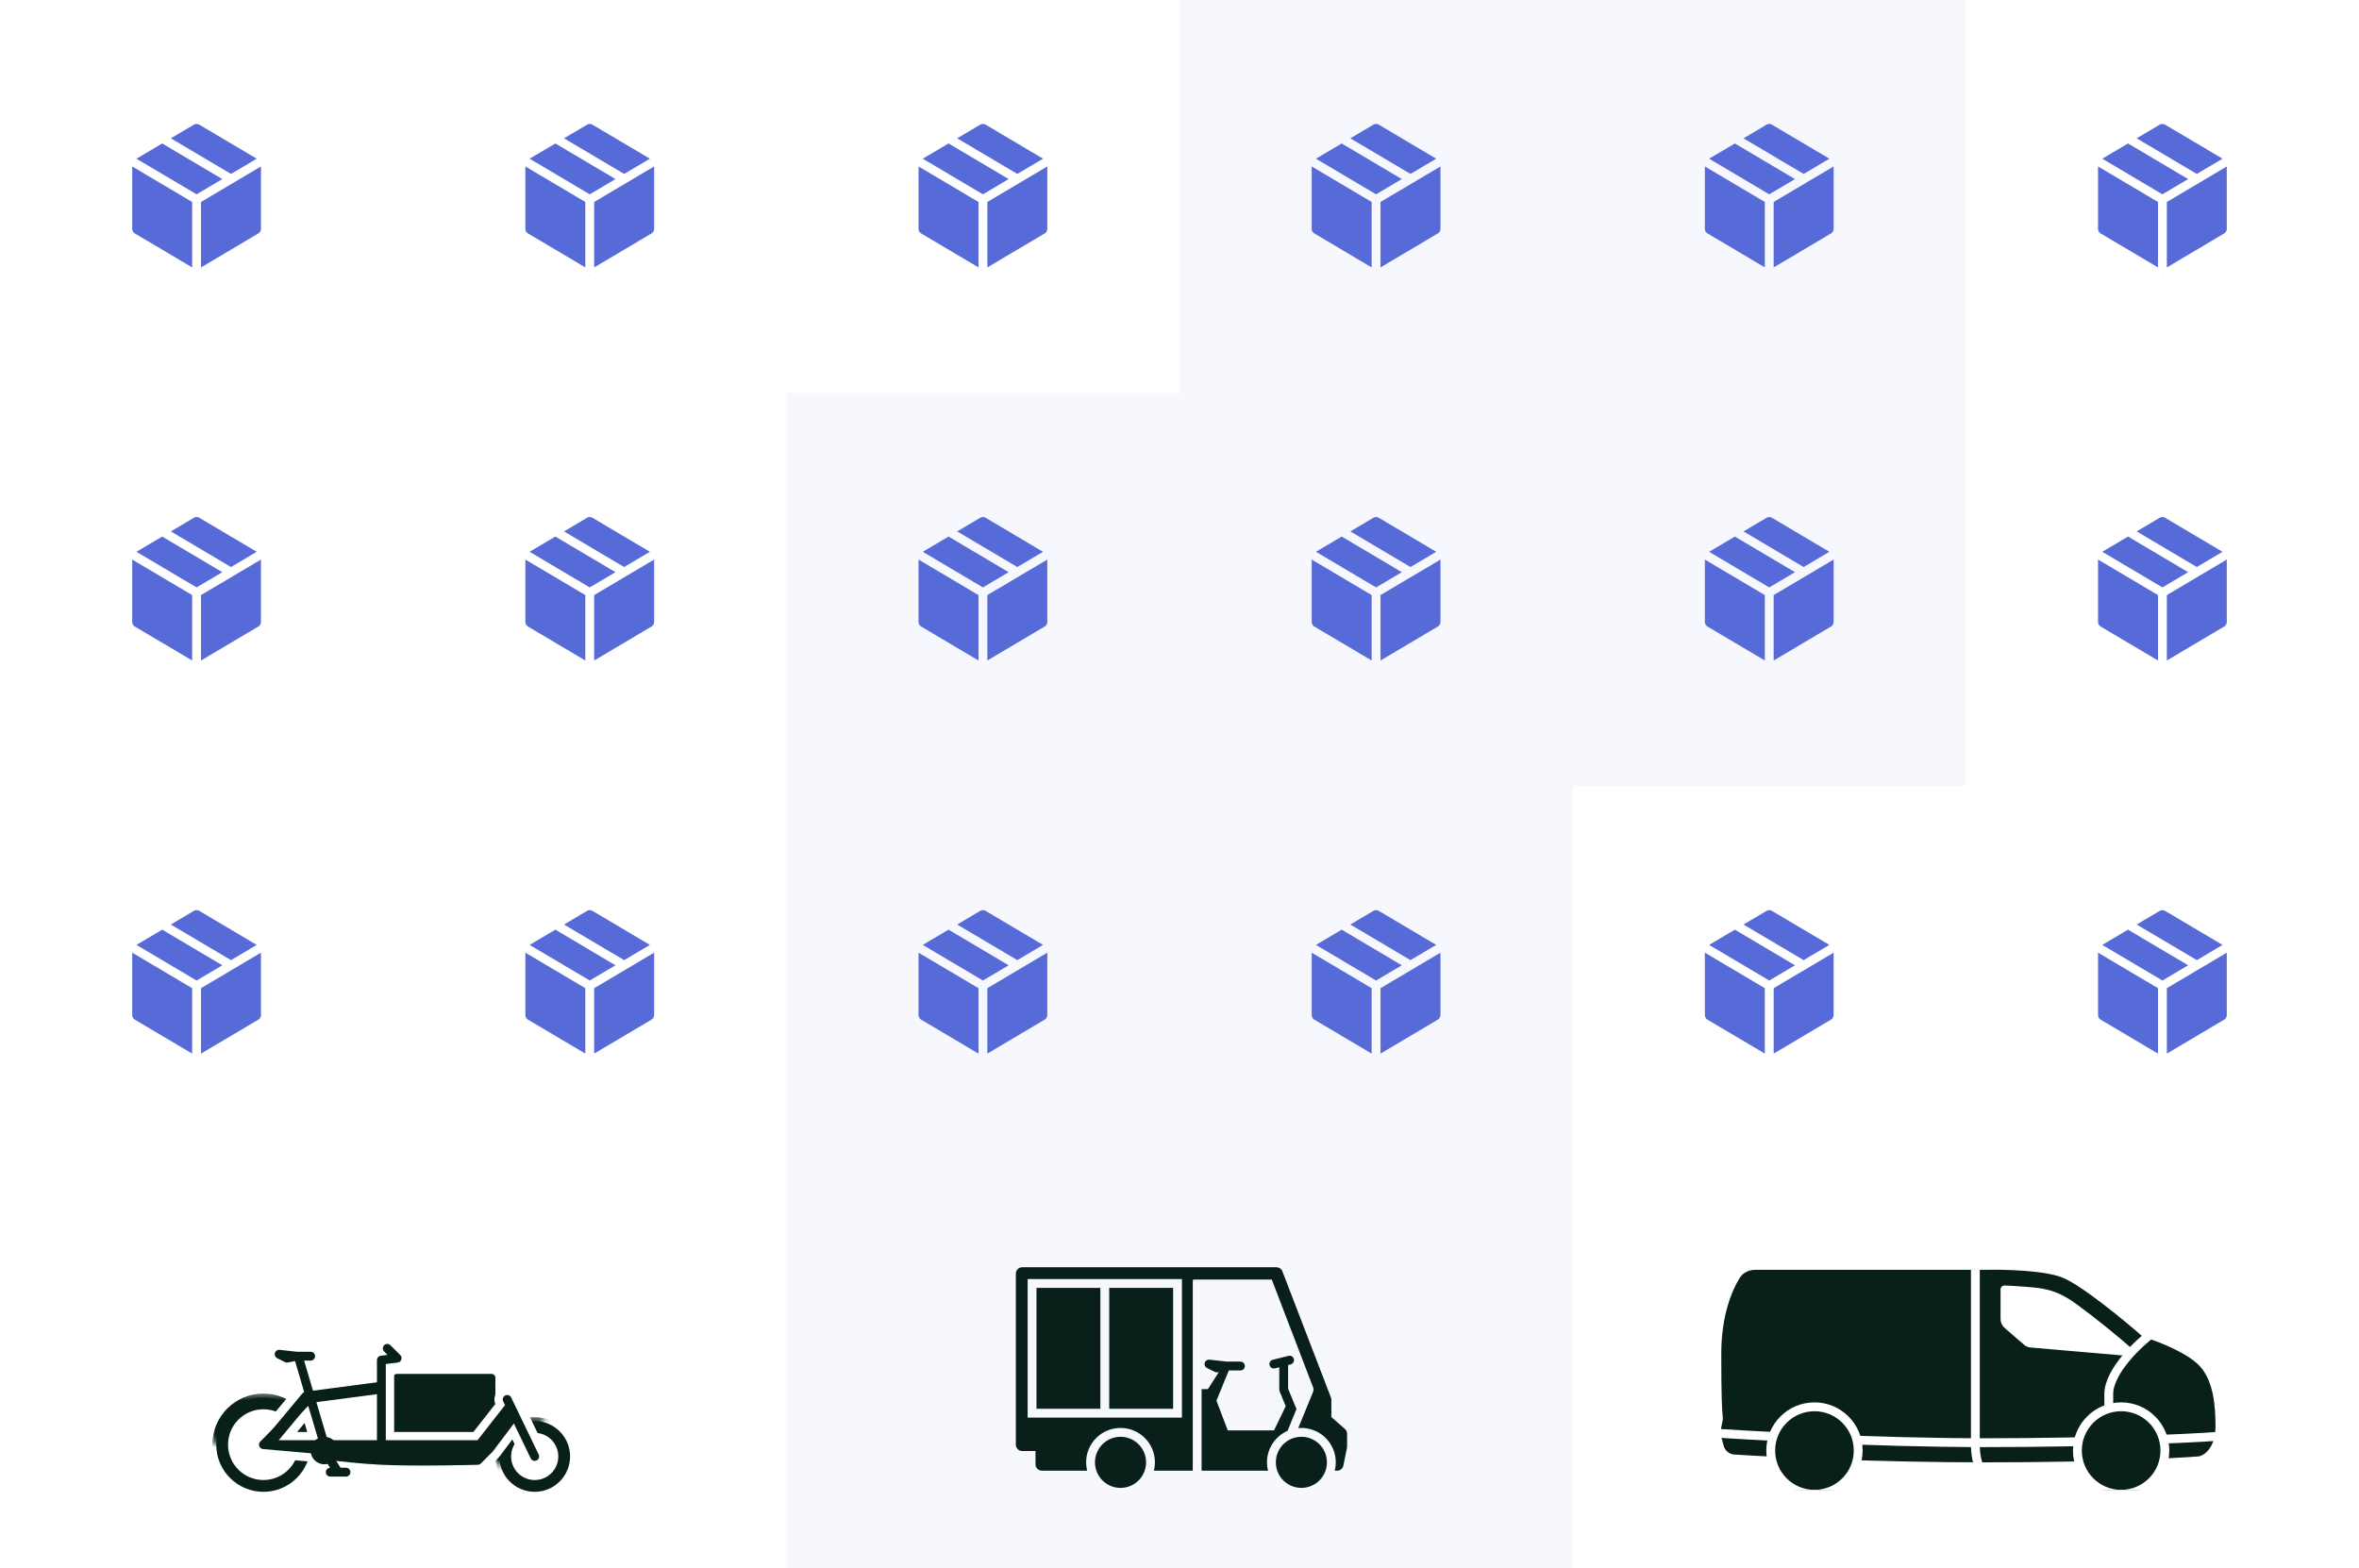 <svg width="400" height="266" viewBox="0 0 400 266" fill="none" xmlns="http://www.w3.org/2000/svg">
<rect x="0" y="0" width="400" height="266" fill="#333333" stroke="none"/>
<g clip-path="url(#clip0_151_22144)">
<rect width="400" height="266" fill="white"/>
<path d="M200 66.667V0H333.333V133.333H266.667V266.667H133.333V66.667H200Z" fill="#F7F8FD"/>
<g clip-path="url(#clip1_151_22144)">
<rect width="84" height="37.333" transform="translate(291.667 215.333)" fill="white"/>
<path d="M349.454 216.564C352.631 217.7 360.045 223.798 363.355 226.705C366.73 227.719 371.298 229.747 373.085 231.775C375.385 234.385 375.667 238.602 375.667 241.916C375.667 245.485 373.813 246.783 372.886 246.986C368.65 247.324 355.451 248 336.546 248C318.83 248 301.708 247.169 294.067 246.675C293.223 246.62 292.508 246.036 292.281 245.221L291.797 243.483C291.711 243.176 291.7 242.853 291.765 242.542L292.083 241.002C292.124 240.801 292.134 240.596 292.115 240.393C291.991 239.088 291.865 236.89 291.865 229.544C291.865 223.256 293.605 218.921 295.02 216.681C295.594 215.772 296.642 215.347 297.717 215.347H336.745C339.657 215.28 346.277 215.428 349.454 216.564Z" fill="#091F19"/>
<path d="M334.95 215.265V245.265C334.95 245.265 334.95 247.265 335.563 248.598" stroke="white" stroke-width="1.5"/>
<path d="M364.938 226.091C362.936 227.514 357.57 232.462 357.57 236.418C357.57 240.374 357.57 239.824 357.57 244.311" stroke="white" stroke-width="1.5"/>
<path d="M352.136 221.198C355.217 223.449 359.034 226.543 361.66 228.857C362.136 229.276 361.799 230.038 361.168 229.984L344.327 228.526C343.907 228.49 343.509 228.322 343.19 228.046L339.913 225.209C339.474 224.829 339.222 224.277 339.222 223.697V218.673C339.222 218.305 339.521 218.007 339.889 218.016C340.354 218.027 341.013 218.05 341.694 218.1C345.975 218.416 348.238 218.35 352.136 221.198Z" fill="white"/>
<path d="M289.23 242.932C295.982 243.405 317.641 244.666 336.546 244.666C355.451 244.666 371.66 243.936 375.897 243.598" stroke="white" stroke-width="1.5"/>
<path d="M307.667 253.417C311.763 253.417 315.083 250.096 315.083 246C315.083 241.904 311.763 238.583 307.667 238.583C303.57 238.583 300.25 241.904 300.25 246C300.25 250.096 303.57 253.417 307.667 253.417Z" fill="#091F19" stroke="white" stroke-width="1.5"/>
<path d="M359.667 253.417C363.763 253.417 367.083 250.096 367.083 246C367.083 241.904 363.763 238.583 359.667 238.583C355.57 238.583 352.25 241.904 352.25 246C352.25 250.096 355.57 253.417 359.667 253.417Z" fill="#091F19" stroke="white" stroke-width="1.5"/>
</g>
<path d="M175.75 238.917V218.417H186.583V238.917H175.75Z" fill="#091F19"/>
<path d="M188.083 218.417V238.917H198.917V218.417H188.083Z" fill="#091F19"/>
<path fill-rule="evenodd" clip-rule="evenodd" d="M226.727 249.417H226.327C226.44 248.963 226.5 248.488 226.5 248C226.5 244.778 223.888 242.167 220.667 242.167C220.487 242.167 220.31 242.175 220.134 242.19L222.644 236.074C222.748 235.818 222.752 235.533 222.653 235.275L215.648 217H202.302C202.268 217.105 202.25 217.217 202.25 217.333V249.417H195.66C195.773 248.963 195.833 248.488 195.833 248C195.833 244.778 193.222 242.167 190 242.167C186.778 242.167 184.167 244.778 184.167 248C184.167 248.488 184.227 248.963 184.34 249.417H176.667C176.068 249.417 175.583 248.931 175.583 248.333V246.083H173.333C172.735 246.083 172.25 245.598 172.25 245V216C172.25 215.402 172.735 214.917 173.333 214.917H216.438C216.886 214.917 217.288 215.193 217.449 215.611L225.678 237.006C225.726 237.13 225.75 237.262 225.75 237.395V240.326L228.047 242.336C228.282 242.542 228.417 242.839 228.417 243.151V245.3C228.417 245.372 228.41 245.443 228.396 245.513L227.789 248.546C227.688 249.052 227.243 249.417 226.727 249.417ZM200.417 216.917H174.25V240.417H200.417V216.917Z" fill="#091F19"/>
<path d="M203.75 249.417V235.583H204.77C204.785 235.583 204.8 235.583 204.815 235.584L206.67 232.698L206.48 232.736C206.317 232.768 206.147 232.746 205.998 232.671L204.665 232.004C204.339 231.842 204.178 231.47 204.281 231.121C204.384 230.773 204.722 230.548 205.083 230.588L208.041 230.917H210.333C210.747 230.917 211.083 231.253 211.083 231.667C211.083 232.081 210.747 232.417 210.333 232.417H208.36L206.263 237.542L208.184 242.583H216.024L218.012 238.475L216.998 236.013C216.944 235.882 216.917 235.742 216.917 235.601V231.877L216.182 232.061C215.78 232.161 215.373 231.917 215.272 231.515C215.172 231.113 215.416 230.706 215.818 230.606L218.485 229.939C218.887 229.838 219.294 230.083 219.394 230.485C219.495 230.886 219.25 231.294 218.849 231.394L218.417 231.502V235.518L219.836 238.965L218.322 242.657C216.268 243.56 214.833 245.612 214.833 248C214.833 248.488 214.893 248.963 215.006 249.417H203.75Z" fill="#091F19"/>
<path d="M216.57 249.417C216.474 249.137 216.405 248.845 216.367 248.544C216.345 248.366 216.333 248.184 216.333 248C216.333 247.798 216.347 247.599 216.374 247.405C216.475 246.663 216.765 245.982 217.192 245.409C217.75 244.663 218.541 244.103 219.459 243.837C219.842 243.726 220.247 243.667 220.667 243.667C223.06 243.667 225 245.607 225 248C225 248.496 224.916 248.973 224.763 249.417C224.176 251.114 222.564 252.333 220.667 252.333C218.769 252.333 217.157 251.114 216.57 249.417Z" fill="#091F19"/>
<path d="M194.096 249.417C194.25 248.973 194.333 248.496 194.333 248C194.333 245.607 192.393 243.667 190 243.667C187.607 243.667 185.667 245.607 185.667 248C185.667 248.496 185.75 248.973 185.904 249.417C186.49 251.114 188.103 252.333 190 252.333C191.897 252.333 193.51 251.114 194.096 249.417Z" fill="#091F19"/>
<circle cx="44.667" cy="245" r="7" stroke="#091F19" stroke-width="2"/>
<mask id="mask0_151_22144" style="mask-type:alpha" maskUnits="userSpaceOnUse" x="36" y="236" width="18" height="9">
<path d="M36 236.333H53.333V245L44.667 240.333L36 245V236.333Z" fill="#D9D9D9"/>
</mask>
<g mask="url(#mask0_151_22144)">
<circle cx="44.667" cy="245" r="8" stroke="#091F19" stroke-width="1.333"/>
</g>
<circle cx="90.667" cy="247" r="5" stroke="#091F19" stroke-width="2"/>
<mask id="mask1_151_22144" style="mask-type:alpha" maskUnits="userSpaceOnUse" x="84" y="240" width="9" height="9">
<path d="M84 240.333H92.667L86.667 248.333H84V240.333Z" fill="#D9D9D9"/>
</mask>
<g mask="url(#mask1_151_22144)">
<circle cx="90.667" cy="247" r="6" stroke="#091F19" stroke-width="1.333"/>
</g>
<path d="M66.667 233.667C66.667 233.298 66.965 233 67.333 233H83.333C83.701 233 84 233.298 84 233.667V245C84 245.368 83.701 245.667 83.333 245.667H67.333C66.965 245.667 66.667 245.368 66.667 245V233.667Z" fill="#091F19"/>
<mask id="path-17-outside-1_151_22144" maskUnits="userSpaceOnUse" x="42" y="226" width="51" height="24" fill="black">
<rect fill="white" x="42" y="226" width="51" height="24"/>
<path d="M55 245.071L44.667 245L56 246L57 247C57 247 61.146 247.501 64.667 247.667C70.778 247.954 81 247.667 81 247.667L83 245.667L87.277 239.978L86.512 238.393L81.333 245.167L64.667 245.167L55 245.071Z"/>
<path fill-rule="evenodd" clip-rule="evenodd" d="M65.195 228.195C65.456 227.935 65.878 227.935 66.138 228.195L67.805 229.862C67.985 230.042 68.047 230.309 67.964 230.55C67.881 230.791 67.669 230.963 67.416 230.995L65.333 231.255V244.347H81.004L85.733 238.314L85.4 237.623C85.24 237.292 85.379 236.893 85.71 236.733C86.042 236.573 86.44 236.712 86.6 237.044L91.267 246.71C91.427 247.042 91.288 247.44 90.957 247.6C90.625 247.76 90.226 247.621 90.066 247.29L87.152 241.253L83.533 246.067C83.514 246.092 83.494 246.116 83.471 246.138L81.471 248.138C81.351 248.259 81.189 248.328 81.019 248.333L81 247.667C81.019 248.333 81.019 248.333 81.019 248.333L80.901 248.336C80.825 248.338 80.712 248.341 80.566 248.345C80.273 248.352 79.849 248.362 79.322 248.374C78.266 248.396 76.795 248.423 75.132 248.441C71.811 248.477 67.712 248.477 64.635 248.333C62.859 248.249 60.929 248.081 59.448 247.935C58.706 247.861 58.075 247.793 57.629 247.743C57.406 247.719 57.229 247.698 57.108 247.684L56.969 247.668L56.921 247.662L56.92 247.662C56.92 247.662 56.92 247.662 57 247L56.92 247.662C56.772 247.644 56.634 247.577 56.529 247.471L55.7 246.643L44.608 245.664C44.35 245.641 44.129 245.472 44.04 245.229C43.952 244.986 44.012 244.713 44.194 244.53L51.876 236.809L50.027 230.521C49.923 230.168 50.125 229.798 50.479 229.694C50.832 229.59 51.202 229.792 51.306 230.145L53.104 236.261L64 234.753V230.667C64 230.33 64.25 230.047 64.584 230.005L65.898 229.841L65.195 229.138C64.935 228.878 64.935 228.456 65.195 228.195ZM64 236.099L53.485 237.554L55.5 244.347H64V236.099ZM54.107 244.347L52.305 238.269L46.26 244.344L54.107 244.347ZM56.698 245.755L57.308 246.365C57.424 246.379 57.583 246.397 57.777 246.418C58.218 246.468 58.844 246.535 59.579 246.608C61.05 246.753 62.954 246.919 64.698 247.001C67.733 247.143 71.8 247.143 75.118 247.108C76.775 247.09 78.241 247.063 79.293 247.041C79.819 247.029 80.242 247.019 80.532 247.012C80.601 247.01 80.663 247.009 80.717 247.007L82.495 245.228L86.5 239.902L86.383 239.66L81.863 245.572C81.737 245.737 81.541 245.833 81.333 245.833L64.66 245.834L56.698 245.755Z"/>
<path fill-rule="evenodd" clip-rule="evenodd" d="M52.518 237.94L64.797 236.325L64.536 234.342L51.87 236.009C51.62 236.041 51.393 236.167 51.232 236.36L44.565 244.36L46.102 245.64L52.518 237.94Z"/>
</mask>
<path d="M55 245.071L44.667 245L56 246L57 247C57 247 61.146 247.501 64.667 247.667C70.778 247.954 81 247.667 81 247.667L83 245.667L87.277 239.978L86.512 238.393L81.333 245.167L64.667 245.167L55 245.071Z" fill="#091F19"/>
<path fill-rule="evenodd" clip-rule="evenodd" d="M65.195 228.195C65.456 227.935 65.878 227.935 66.138 228.195L67.805 229.862C67.985 230.042 68.047 230.309 67.964 230.55C67.881 230.791 67.669 230.963 67.416 230.995L65.333 231.255V244.347H81.004L85.733 238.314L85.4 237.623C85.24 237.292 85.379 236.893 85.71 236.733C86.042 236.573 86.44 236.712 86.6 237.044L91.267 246.71C91.427 247.042 91.288 247.44 90.957 247.6C90.625 247.76 90.226 247.621 90.066 247.29L87.152 241.253L83.533 246.067C83.514 246.092 83.494 246.116 83.471 246.138L81.471 248.138C81.351 248.259 81.189 248.328 81.019 248.333L81 247.667C81.019 248.333 81.019 248.333 81.019 248.333L80.901 248.336C80.825 248.338 80.712 248.341 80.566 248.345C80.273 248.352 79.849 248.362 79.322 248.374C78.266 248.396 76.795 248.423 75.132 248.441C71.811 248.477 67.712 248.477 64.635 248.333C62.859 248.249 60.929 248.081 59.448 247.935C58.706 247.861 58.075 247.793 57.629 247.743C57.406 247.719 57.229 247.698 57.108 247.684L56.969 247.668L56.921 247.662L56.92 247.662C56.92 247.662 56.92 247.662 57 247L56.92 247.662C56.772 247.644 56.634 247.577 56.529 247.471L55.7 246.643L44.608 245.664C44.35 245.641 44.129 245.472 44.04 245.229C43.952 244.986 44.012 244.713 44.194 244.53L51.876 236.809L50.027 230.521C49.923 230.168 50.125 229.798 50.479 229.694C50.832 229.59 51.202 229.792 51.306 230.145L53.104 236.261L64 234.753V230.667C64 230.33 64.25 230.047 64.584 230.005L65.898 229.841L65.195 229.138C64.935 228.878 64.935 228.456 65.195 228.195ZM64 236.099L53.485 237.554L55.5 244.347H64V236.099ZM54.107 244.347L52.305 238.269L46.26 244.344L54.107 244.347ZM56.698 245.755L57.308 246.365C57.424 246.379 57.583 246.397 57.777 246.418C58.218 246.468 58.844 246.535 59.579 246.608C61.05 246.753 62.954 246.919 64.698 247.001C67.733 247.143 71.8 247.143 75.118 247.108C76.775 247.09 78.241 247.063 79.293 247.041C79.819 247.029 80.242 247.019 80.532 247.012C80.601 247.01 80.663 247.009 80.717 247.007L82.495 245.228L86.5 239.902L86.383 239.66L81.863 245.572C81.737 245.737 81.541 245.833 81.333 245.833L64.66 245.834L56.698 245.755Z" fill="#091F19"/>
<path fill-rule="evenodd" clip-rule="evenodd" d="M52.518 237.94L64.797 236.325L64.536 234.342L51.87 236.009C51.62 236.041 51.393 236.167 51.232 236.36L44.565 244.36L46.102 245.64L52.518 237.94Z" fill="#091F19"/>
<path d="M44.135 244.471C43.843 244.765 43.844 245.239 44.138 245.532C44.431 245.824 44.906 245.823 45.198 245.529L44.135 244.471ZM86.675 237.007C86.495 236.634 86.047 236.478 85.674 236.658C85.301 236.838 85.144 237.286 85.325 237.659L86.675 237.007ZM89.991 247.326C90.171 247.699 90.62 247.855 90.993 247.675C91.366 247.495 91.522 247.047 91.342 246.674L89.991 247.326ZM51.386 230.122C51.269 229.724 50.852 229.497 50.455 229.614C50.058 229.731 49.83 230.148 49.947 230.545L51.386 230.122ZM54.281 245.283C54.397 245.68 54.814 245.908 55.212 245.791C55.609 245.674 55.836 245.257 55.72 244.86L54.281 245.283ZM63.917 245.167C63.917 245.581 64.252 245.917 64.667 245.917C65.081 245.917 65.417 245.581 65.417 245.167H63.917ZM64.667 230.667L64.574 229.922C64.198 229.969 63.917 230.288 63.917 230.667H64.667ZM87.952 239.652C87.772 239.279 87.324 239.122 86.951 239.302C86.578 239.483 86.421 239.931 86.601 240.304L87.952 239.652ZM85.836 238.719C86.016 239.092 86.465 239.249 86.838 239.069C87.211 238.889 87.367 238.44 87.187 238.067L85.836 238.719ZM67.333 230.333L67.426 231.078C67.711 231.042 67.95 230.848 68.043 230.577C68.136 230.306 68.066 230.006 67.864 229.803L67.333 230.333ZM66.197 228.136C65.904 227.843 65.429 227.843 65.136 228.136C64.844 228.429 64.844 228.904 65.136 229.197L66.197 228.136ZM49.947 230.545L51.907 237.212L53.346 236.788L51.386 230.122L49.947 230.545ZM51.907 237.212L54.281 245.283L55.72 244.86L53.346 236.788L51.907 237.212ZM45.198 245.529L53.158 237.529L52.095 236.471L44.135 244.471L45.198 245.529ZM52.73 237.743L64.769 236.076L64.564 234.59L52.524 236.257L52.73 237.743ZM63.917 235.333V245.167H65.417V235.333H63.917ZM65.417 235.333V230.667H63.917V235.333H65.417ZM91.342 246.674L87.952 239.652L86.601 240.304L89.991 247.326L91.342 246.674ZM87.187 238.067L86.675 237.007L85.325 237.659L85.836 238.719L87.187 238.067ZM64.76 231.411L67.426 231.078L67.24 229.589L64.574 229.922L64.76 231.411ZM67.864 229.803L66.197 228.136L65.136 229.197L66.803 230.864L67.864 229.803ZM44.667 245L44.677 243.5C43.872 243.494 43.207 244.125 43.168 244.929C43.13 245.733 43.733 246.423 44.535 246.494L44.667 245ZM81.333 245.167L81.333 246.667C81.801 246.667 82.241 246.449 82.525 246.078L81.333 245.167ZM55 245.071L55.015 243.571L55.01 243.571L55 245.071ZM64.667 245.167L64.652 246.667C64.657 246.667 64.662 246.667 64.667 246.667L64.667 245.167ZM56 246L57.061 244.939C56.812 244.69 56.483 244.537 56.132 244.506L56 246ZM64.667 247.667L64.596 249.165L64.667 247.667ZM83 245.667L84.061 246.727C84.111 246.678 84.157 246.624 84.199 246.568L83 245.667ZM87.277 239.978L88.476 240.879C88.813 240.431 88.872 239.831 88.627 239.326L87.277 239.978ZM86.512 238.393L87.863 237.741C87.636 237.272 87.182 236.954 86.664 236.901C86.145 236.848 85.637 237.068 85.32 237.482L86.512 238.393ZM66.138 228.195L67.199 227.135L67.199 227.135L66.138 228.195ZM65.195 228.195L64.135 227.135L64.135 227.135L65.195 228.195ZM67.805 229.862L68.865 228.801L68.865 228.801L67.805 229.862ZM67.964 230.55L66.545 230.063V230.063L67.964 230.55ZM67.416 230.995L67.602 232.483L67.416 230.995ZM65.333 231.255L65.147 229.767C64.397 229.861 63.833 230.499 63.833 231.255H65.333ZM65.333 244.347H63.833C63.833 245.175 64.505 245.847 65.333 245.847V244.347ZM81.004 244.347V245.847C81.465 245.847 81.9 245.635 82.184 245.272L81.004 244.347ZM85.733 238.314L86.914 239.24C87.267 238.789 87.333 238.177 87.084 237.662L85.733 238.314ZM85.4 237.623L86.751 236.971V236.971L85.4 237.623ZM85.71 236.733L85.058 235.382L85.058 235.382L85.71 236.733ZM86.6 237.044L85.25 237.696V237.696L86.6 237.044ZM91.267 246.71L92.618 246.058L92.618 246.058L91.267 246.71ZM90.957 247.6L90.304 246.25L90.304 246.25L90.957 247.6ZM90.066 247.29L91.417 246.638L90.066 247.29ZM87.152 241.253L88.503 240.601C88.275 240.13 87.819 239.811 87.298 239.76C86.777 239.709 86.267 239.934 85.953 240.352L87.152 241.253ZM83.533 246.067L82.334 245.166L82.334 245.166L83.533 246.067ZM81.471 248.138L82.532 249.199L82.532 249.199L81.471 248.138ZM80.901 248.336L80.941 249.836L80.942 249.836L80.901 248.336ZM80.566 248.345L80.528 246.845H80.528L80.566 248.345ZM79.322 248.374L79.29 246.874L79.322 248.374ZM75.132 248.441L75.116 246.941L75.132 248.441ZM64.635 248.333L64.706 246.834L64.635 248.333ZM59.448 247.935L59.3 249.427H59.3L59.448 247.935ZM57.629 247.743L57.795 246.253H57.795L57.629 247.743ZM57.108 247.684L56.932 249.174L56.934 249.174L57.108 247.684ZM56.969 247.668L56.791 249.157L56.793 249.157L56.969 247.668ZM56.921 247.662L56.741 249.151L56.743 249.151L56.921 247.662ZM55.7 246.643L56.761 245.582C56.512 245.333 56.183 245.18 55.832 245.149L55.7 246.643ZM44.608 245.664L44.476 247.158H44.476L44.608 245.664ZM44.04 245.229L42.631 245.743L42.631 245.743L44.04 245.229ZM44.194 244.53L45.257 245.588H45.257L44.194 244.53ZM51.876 236.809L52.939 237.867C53.325 237.479 53.469 236.912 53.315 236.386L51.876 236.809ZM50.027 230.521L48.588 230.945L48.588 230.945L50.027 230.521ZM51.306 230.145L52.745 229.722V229.722L51.306 230.145ZM53.104 236.261L51.665 236.684C51.875 237.397 52.574 237.849 53.31 237.747L53.104 236.261ZM64 234.753L64.206 236.238C64.948 236.136 65.5 235.502 65.5 234.753H64ZM64.584 230.005L64.77 231.494V231.494L64.584 230.005ZM65.898 229.841L66.084 231.329C66.653 231.258 67.131 230.87 67.317 230.328C67.503 229.786 67.364 229.185 66.959 228.78L65.898 229.841ZM65.195 229.138L66.256 228.077V228.077L65.195 229.138ZM53.485 237.554L53.279 236.068C52.846 236.128 52.461 236.374 52.224 236.742C51.987 237.109 51.922 237.562 52.047 237.981L53.485 237.554ZM64 236.099H65.5C65.5 235.665 65.312 235.252 64.985 234.968C64.658 234.683 64.224 234.553 63.794 234.613L64 236.099ZM55.5 244.347L54.062 244.773C54.251 245.41 54.836 245.847 55.5 245.847V244.347ZM64 244.347V245.847C64.828 245.847 65.5 245.175 65.5 244.347H64ZM52.305 238.269L53.743 237.842C53.593 237.335 53.185 236.944 52.672 236.814C52.159 236.685 51.615 236.835 51.242 237.211L52.305 238.269ZM54.107 244.347L54.107 245.847C54.58 245.847 55.026 245.623 55.309 245.244C55.592 244.865 55.68 244.374 55.545 243.92L54.107 244.347ZM46.26 244.344L45.196 243.286C44.769 243.716 44.642 244.36 44.874 244.92C45.107 245.479 45.653 245.844 46.259 245.844L46.26 244.344ZM57.308 246.365L56.247 247.426C56.486 247.665 56.799 247.816 57.135 247.855L57.308 246.365ZM56.698 245.755L56.713 244.255C56.103 244.249 55.551 244.612 55.315 245.174C55.079 245.736 55.206 246.385 55.637 246.816L56.698 245.755ZM57.777 246.418L57.944 244.928H57.944L57.777 246.418ZM59.579 246.608L59.726 245.115H59.726L59.579 246.608ZM64.698 247.001L64.628 248.499L64.698 247.001ZM75.118 247.108L75.102 245.608L75.118 247.108ZM79.293 247.041L79.261 245.541L79.293 247.041ZM80.532 247.012L80.57 248.512H80.57L80.532 247.012ZM80.717 247.007L80.755 248.507C81.14 248.497 81.505 248.34 81.777 248.068L80.717 247.007ZM82.495 245.228L83.556 246.289C83.606 246.239 83.652 246.186 83.694 246.13L82.495 245.228ZM86.5 239.902L87.699 240.803C88.036 240.355 88.095 239.755 87.851 239.25L86.5 239.902ZM86.383 239.66L87.734 239.008C87.507 238.538 87.053 238.22 86.535 238.167C86.016 238.115 85.508 238.335 85.191 238.749L86.383 239.66ZM81.863 245.572L83.055 246.483L83.055 246.483L81.863 245.572ZM81.333 245.833L81.333 247.333L81.333 245.833ZM64.66 245.834L64.645 247.334C64.65 247.334 64.655 247.334 64.66 247.334L64.66 245.834ZM52.518 237.94L52.322 236.453C51.949 236.502 51.607 236.691 51.366 236.98L52.518 237.94ZM64.797 236.325L64.993 237.812C65.387 237.76 65.745 237.554 65.987 237.238C66.229 236.922 66.336 236.524 66.284 236.129L64.797 236.325ZM64.536 234.342L66.023 234.146C65.915 233.325 65.162 232.747 64.341 232.855L64.536 234.342ZM51.87 236.009L52.065 237.496L51.87 236.009ZM51.232 236.36L50.08 235.4L50.08 235.4L51.232 236.36ZM44.565 244.36L43.413 243.4C43.158 243.705 43.035 244.099 43.071 244.496C43.107 244.892 43.299 245.257 43.605 245.512L44.565 244.36ZM46.102 245.64L45.141 246.793C45.778 247.323 46.724 247.237 47.254 246.6L46.102 245.64ZM44.656 246.5L54.99 246.571L55.01 243.571L44.677 243.5L44.656 246.5ZM54.985 246.571L64.652 246.667L64.681 243.667L55.015 243.572L54.985 246.571ZM64.667 246.667L81.333 246.667L81.333 243.667L64.667 243.667L64.667 246.667ZM44.535 246.494L55.868 247.494L56.132 244.506L44.798 243.506L44.535 246.494ZM54.939 247.061L55.939 248.061L58.061 245.939L57.061 244.939L54.939 247.061ZM57 247C56.82 248.489 56.82 248.489 56.82 248.489C56.82 248.489 56.82 248.489 56.82 248.489C56.821 248.489 56.821 248.489 56.821 248.489C56.822 248.489 56.823 248.489 56.824 248.49C56.826 248.49 56.829 248.49 56.833 248.491C56.842 248.492 56.854 248.493 56.87 248.495C56.903 248.499 56.95 248.505 57.011 248.512C57.134 248.526 57.312 248.547 57.536 248.572C57.985 248.622 58.62 248.69 59.366 248.764C60.853 248.911 62.799 249.081 64.596 249.165L64.737 246.168C63.014 246.087 61.127 245.924 59.661 245.779C58.93 245.706 58.308 245.639 57.87 245.59C57.65 245.566 57.477 245.546 57.359 245.532C57.3 245.525 57.255 245.52 57.224 245.516C57.209 245.514 57.198 245.513 57.191 245.512C57.187 245.512 57.184 245.511 57.182 245.511C57.181 245.511 57.181 245.511 57.181 245.511C57.18 245.511 57.18 245.511 57.18 245.511C57.18 245.511 57.18 245.511 57.18 245.511C57.18 245.511 57.18 245.511 57 247ZM64.596 249.165C67.698 249.311 71.818 249.31 75.141 249.274C76.808 249.256 78.282 249.229 79.339 249.207C79.868 249.195 80.293 249.185 80.586 249.178C80.733 249.174 80.847 249.171 80.924 249.169C80.962 249.168 80.992 249.167 81.011 249.167C81.022 249.167 81.029 249.166 81.034 249.166C81.037 249.166 81.039 249.166 81.04 249.166C81.041 249.166 81.041 249.166 81.041 249.166C81.042 249.166 81.042 249.166 81.042 249.166C81.042 249.166 81.042 249.166 81 247.667C80.958 246.167 80.958 246.167 80.958 246.167C80.958 246.167 80.958 246.167 80.958 246.167C80.957 246.167 80.957 246.167 80.956 246.167C80.955 246.167 80.953 246.167 80.951 246.167C80.946 246.168 80.939 246.168 80.93 246.168C80.91 246.169 80.882 246.169 80.844 246.17C80.768 246.172 80.656 246.175 80.511 246.179C80.222 246.186 79.8 246.196 79.275 246.207C78.226 246.23 76.762 246.256 75.109 246.274C71.793 246.31 67.747 246.31 64.737 246.168L64.596 249.165ZM82.061 248.727L84.061 246.727L81.939 244.606L79.939 246.606L82.061 248.727ZM84.199 246.568L88.476 240.879L86.078 239.077L81.801 244.765L84.199 246.568ZM82.525 246.078L87.703 239.304L85.32 237.482L80.142 244.256L82.525 246.078ZM67.199 227.135C66.353 226.288 64.981 226.288 64.135 227.135L66.256 229.256C65.93 229.581 65.403 229.581 65.077 229.256L67.199 227.135ZM68.865 228.801L67.199 227.135L65.077 229.256L66.744 230.923L68.865 228.801ZM69.383 231.036C69.651 230.254 69.451 229.386 68.865 228.801L66.744 230.923C66.519 230.698 66.442 230.364 66.545 230.063L69.383 231.036ZM67.602 232.483C68.423 232.381 69.114 231.819 69.383 231.036L66.545 230.063C66.648 229.762 66.914 229.546 67.23 229.506L67.602 232.483ZM65.519 232.744L67.602 232.483L67.23 229.506L65.147 229.767L65.519 232.744ZM81.004 242.847H65.333V245.847H81.004V242.847ZM84.553 237.389L79.823 243.421L82.184 245.272L86.914 239.24L84.553 237.389ZM84.049 238.275L84.382 238.966L87.084 237.662L86.751 236.971L84.049 238.275ZM85.058 235.382C83.98 235.902 83.529 237.198 84.049 238.275L86.751 236.971C86.951 237.386 86.777 237.884 86.362 238.084L85.058 235.382ZM87.951 236.391C87.431 235.314 86.136 234.862 85.058 235.382L86.362 238.084C85.948 238.284 85.45 238.11 85.25 237.696L87.951 236.391ZM91.609 248.951C92.686 248.431 93.138 247.136 92.618 246.058L89.916 247.362C89.716 246.948 89.89 246.45 90.304 246.25L91.609 248.951ZM88.716 247.942C89.236 249.02 90.531 249.471 91.609 248.951L90.304 246.25C90.719 246.049 91.217 246.223 91.417 246.638L88.716 247.942ZM85.801 241.905L88.716 247.942L91.417 246.638L88.503 240.601L85.801 241.905ZM84.732 246.969L88.351 242.155L85.953 240.352L82.334 245.166L84.732 246.969ZM84.532 247.199C84.604 247.127 84.671 247.05 84.732 246.969L82.334 245.166C82.357 245.135 82.383 245.105 82.411 245.077L84.532 247.199ZM82.532 249.199L84.532 247.199L82.411 245.077L80.411 247.077L82.532 249.199ZM81.061 249.832C81.614 249.817 82.141 249.59 82.532 249.199L80.411 247.077C80.561 246.927 80.764 246.84 80.977 246.834L81.061 249.832ZM79.501 247.709L79.519 248.375L82.518 248.291L82.499 247.625L79.501 247.709ZM81.019 248.333C81.019 249.833 82.092 249.381 82.518 248.297C82.518 248.296 82.518 248.295 82.518 248.294C82.518 248.293 82.518 248.293 82.518 248.292C82.518 248.292 82.518 248.292 82.518 248.292C82.518 248.292 82.518 248.291 82.518 248.291C82.518 248.291 82.518 248.291 82.518 248.291C82.518 248.291 82.518 248.29 82.518 248.29C82.518 248.288 82.518 248.286 82.518 248.281C82.518 248.27 82.517 248.249 82.516 248.208C82.513 248.124 82.509 247.958 82.499 247.625L79.501 247.709C79.51 248.042 79.515 248.209 79.517 248.292C79.518 248.333 79.519 248.354 79.519 248.365C79.519 248.37 79.519 248.373 79.519 248.374C79.519 248.374 79.519 248.375 79.519 248.375C79.519 248.375 79.519 248.375 79.519 248.375C79.519 248.375 79.519 248.375 79.519 248.374C79.519 248.374 79.519 248.374 79.519 248.374C79.519 248.374 79.519 248.373 79.519 248.372C79.519 248.372 79.519 248.37 79.519 248.369C79.945 247.285 81.019 246.833 81.019 248.333ZM80.603 249.844C80.75 249.841 80.864 249.838 80.941 249.836L80.862 246.837C80.786 246.839 80.673 246.842 80.528 246.845L80.603 249.844ZM79.353 249.873C79.883 249.862 80.309 249.852 80.603 249.844L80.528 246.845C80.237 246.853 79.815 246.863 79.29 246.874L79.353 249.873ZM75.149 249.941C76.817 249.923 78.294 249.896 79.353 249.873L79.29 246.874C78.238 246.896 76.772 246.923 75.116 246.941L75.149 249.941ZM64.565 249.831C67.688 249.978 71.824 249.977 75.149 249.941L75.116 246.941C71.799 246.977 67.736 246.977 64.706 246.834L64.565 249.831ZM59.3 249.427C60.792 249.575 62.751 249.746 64.565 249.831L64.706 246.834C62.966 246.753 61.066 246.587 59.595 246.442L59.3 249.427ZM57.462 249.234C57.913 249.285 58.551 249.353 59.3 249.427L59.595 246.442C58.861 246.369 58.236 246.302 57.795 246.253L57.462 249.234ZM56.934 249.174C57.057 249.188 57.237 249.209 57.462 249.234L57.795 246.253C57.575 246.228 57.401 246.208 57.282 246.194L56.934 249.174ZM56.793 249.157L56.932 249.174L57.283 246.194L57.144 246.178L56.793 249.157ZM56.74 249.151L56.741 249.151L57.101 246.173L57.1 246.173L56.74 249.151ZM55.511 246.82C55.471 247.151 55.451 247.317 55.441 247.399C55.436 247.441 55.433 247.462 55.432 247.473C55.431 247.478 55.431 247.481 55.431 247.483C55.431 247.484 55.431 247.486 55.43 247.487C55.43 247.488 55.43 247.491 55.429 247.494C55.429 247.495 55.429 247.5 55.428 247.506C55.428 247.508 55.427 247.518 55.426 247.531C55.425 247.535 55.424 247.555 55.422 247.581C55.421 247.606 55.42 247.656 55.42 247.68C55.798 248.657 56.723 249.149 56.92 247.662C57.117 246.175 58.042 246.666 58.42 247.643C58.42 247.668 58.419 247.718 58.418 247.742C58.416 247.768 58.415 247.789 58.414 247.792C58.413 247.805 58.412 247.816 58.412 247.817C58.411 247.824 58.411 247.829 58.411 247.83C58.41 247.833 58.41 247.836 58.41 247.836C58.41 247.837 58.41 247.838 58.41 247.838C58.41 247.837 58.41 247.835 58.411 247.83C58.412 247.82 58.414 247.8 58.419 247.759C58.429 247.676 58.449 247.511 58.489 247.18L55.511 246.82ZM58.409 247.842L58.489 247.18L55.511 246.82L55.431 247.482L58.409 247.842ZM55.468 248.532C55.811 248.875 56.259 249.093 56.74 249.151L57.1 246.173C57.285 246.195 57.457 246.279 57.589 246.411L55.468 248.532ZM54.639 247.703L55.468 248.532L57.589 246.411L56.761 245.582L54.639 247.703ZM44.476 247.158L55.568 248.137L55.832 245.149L44.74 244.17L44.476 247.158ZM42.631 245.743C42.92 246.533 43.639 247.084 44.476 247.158L44.74 244.17C45.062 244.198 45.339 244.411 45.45 244.714L42.631 245.743ZM43.131 243.472C42.538 244.068 42.343 244.953 42.631 245.743L45.45 244.714C45.56 245.018 45.486 245.359 45.257 245.588L43.131 243.472ZM50.813 235.751L43.131 243.472L45.257 245.588L52.939 237.867L50.813 235.751ZM48.588 230.945L50.437 237.233L53.315 236.386L51.466 230.098L48.588 230.945ZM50.056 228.255C48.907 228.592 48.251 229.796 48.588 230.945L51.466 230.098C51.596 230.54 51.343 231.003 50.902 231.133L50.056 228.255ZM52.745 229.722C52.408 228.574 51.203 227.917 50.056 228.255L50.902 231.133C50.46 231.263 49.997 231.01 49.867 230.568L52.745 229.722ZM54.544 235.838L52.745 229.722L49.867 230.568L51.665 236.684L54.544 235.838ZM63.794 233.267L52.899 234.775L53.31 237.747L64.206 236.238L63.794 233.267ZM62.5 230.667V234.753H65.5V230.667H62.5ZM64.398 228.517C63.314 228.652 62.5 229.574 62.5 230.667H65.5C65.5 231.087 65.187 231.441 64.77 231.494L64.398 228.517ZM65.712 228.352L64.398 228.517L64.77 231.494L66.084 231.329L65.712 228.352ZM64.135 230.199L64.837 230.902L66.959 228.78L66.256 228.077L64.135 230.199ZM64.135 227.135C63.288 227.981 63.288 229.353 64.135 230.199L66.256 228.077C66.581 228.403 66.581 228.93 66.256 229.256L64.135 227.135ZM53.69 239.04L64.206 237.584L63.794 234.613L53.279 236.068L53.69 239.04ZM56.938 243.92L54.923 237.128L52.047 237.981L54.062 244.773L56.938 243.92ZM64 242.847H55.5V245.847H64V242.847ZM62.5 236.099V244.347H65.5V236.099H62.5ZM50.867 238.695L52.669 244.773L55.545 243.92L53.743 237.842L50.867 238.695ZM47.323 245.402L53.368 239.327L51.242 237.211L45.196 243.286L47.323 245.402ZM54.108 242.847L46.26 242.844L46.259 245.844L54.107 245.847L54.108 242.847ZM58.368 245.304L57.758 244.694L55.637 246.816L56.247 247.426L58.368 245.304ZM57.944 244.928C57.752 244.906 57.595 244.888 57.481 244.875L57.135 247.855C57.253 247.869 57.414 247.887 57.61 247.909L57.944 244.928ZM59.726 245.115C58.999 245.043 58.38 244.976 57.944 244.928L57.61 247.909C58.057 247.959 58.689 248.027 59.431 248.101L59.726 245.115ZM64.768 245.502C63.062 245.422 61.187 245.26 59.726 245.115L59.431 248.101C60.914 248.247 62.847 248.415 64.628 248.499L64.768 245.502ZM75.102 245.608C71.787 245.644 67.757 245.643 64.768 245.502L64.628 248.499C67.709 248.644 71.813 248.643 75.134 248.608L75.102 245.608ZM79.261 245.541C78.213 245.563 76.752 245.59 75.102 245.608L75.134 248.608C76.797 248.59 78.269 248.563 79.325 248.54L79.261 245.541ZM80.495 245.512C80.206 245.52 79.785 245.53 79.261 245.541L79.325 248.54C79.853 248.529 80.277 248.519 80.57 248.512L80.495 245.512ZM80.678 245.508C80.624 245.509 80.563 245.511 80.495 245.512L80.57 248.512C80.639 248.51 80.701 248.508 80.755 248.507L80.678 245.508ZM81.435 244.168L79.656 245.947L81.777 248.068L83.556 246.289L81.435 244.168ZM85.301 239.001L81.296 244.327L83.694 246.13L87.699 240.803L85.301 239.001ZM85.032 240.312L85.149 240.554L87.851 239.25L87.734 239.008L85.032 240.312ZM83.055 246.483L87.574 240.571L85.191 238.749L80.671 244.661L83.055 246.483ZM81.333 247.333C82.008 247.333 82.645 247.019 83.055 246.483L80.671 244.661C80.829 244.454 81.074 244.333 81.333 244.333L81.333 247.333ZM56.683 247.255L64.645 247.334L64.675 244.334L56.713 244.255L56.683 247.255ZM66.833 244.347V231.255H63.833V244.347H66.833ZM92.618 246.058L87.951 236.391L85.25 237.696L89.916 247.362L92.618 246.058ZM80.942 249.836L81.059 249.833L80.978 246.834L80.861 246.837L80.942 249.836ZM56.743 249.151L56.791 249.157L57.147 246.178L57.099 246.173L56.743 249.151ZM64.66 247.334L81.333 247.333L81.333 244.333L64.66 244.334L64.66 247.334ZM52.714 239.428L64.993 237.812L64.602 234.838L52.322 236.453L52.714 239.428ZM66.284 236.129L66.023 234.146L63.049 234.538L63.31 236.52L66.284 236.129ZM64.341 232.855L51.674 234.521L52.065 237.496L64.732 235.829L64.341 232.855ZM51.674 234.521C51.051 234.603 50.482 234.917 50.08 235.4L52.384 237.32C52.304 237.417 52.19 237.479 52.065 237.496L51.674 234.521ZM50.08 235.4L43.413 243.4L45.718 245.32L52.384 237.32L50.08 235.4ZM43.605 245.512L45.141 246.793L47.062 244.488L45.525 243.207L43.605 245.512ZM47.254 246.6L53.67 238.901L51.366 236.98L44.949 244.68L47.254 246.6ZM88.627 239.326L87.863 237.741L85.161 239.045L85.926 240.63L88.627 239.326Z" fill="white" mask="url(#path-17-outside-1_151_22144)"/>
<path d="M55 245H44.667L56 246L57 247C57 247 61.146 247.501 64.667 247.667C70.778 247.953 81 247.667 81 247.667L83 245.667L87.277 239.978L86.787 238.963L86.512 238.393L81.333 245H64.667H55Z" fill="#091F19"/>
<path d="M44.667 245H55M44.667 245L52.627 237M44.667 245L56 246L57 247C57 247 61.146 247.501 64.667 247.667C70.778 247.953 81 247.667 81 247.667L83 245.667L87.277 239.978M86 237.333L86.512 238.393M90.667 247L87.277 239.978M50.667 230.333L52.627 237M55 245L52.627 237M55 245H64.667M52.627 237L64.667 235.333M64.667 235.333V245M64.667 235.333V230.667L67.333 230.333L65.667 228.667M64.667 245H81.333L86.512 238.393M87.277 239.978L86.787 238.963L86.512 238.393" stroke="#091F19" stroke-width="1.5" stroke-linecap="round" stroke-linejoin="round"/>
<path d="M64.667 235.333L52 237L45.333 245" stroke="#091F19" stroke-width="2" stroke-linejoin="round"/>
<path d="M48.667 230.333L47.333 229.667L50.333 230L48.667 230.333Z" fill="#091F19"/>
<path d="M50.333 230L48.667 230.333L47.333 229.667L50.333 230ZM50.333 230H52.667" stroke="#091F19" stroke-width="1.5" stroke-linecap="round" stroke-linejoin="round"/>
<circle cx="55" cy="246" r="2.333" fill="#091F19"/>
<path d="M55 246L57.333 249.667M57.333 249.667H56M57.333 249.667H58.667" stroke="#091F19" stroke-width="1.5" stroke-linecap="round"/>
<g clip-path="url(#clip2_151_22144)">
<path d="M21.667 38.803V26.914L27.5 23.457L32.484 20.503C33.008 20.193 33.659 20.193 34.183 20.503L45 26.914V38.803C45 39.392 44.689 39.937 44.183 40.237L33.333 46.667L22.484 40.237C21.977 39.937 21.667 39.392 21.667 38.803Z" fill="#576BD8"/>
<path d="M21.667 26.914V38.803C21.667 39.392 21.977 39.937 22.484 40.237L33.333 46.667M21.667 26.914L33.333 33.827M21.667 26.914L27.5 23.457M33.333 46.667L44.183 40.237C44.689 39.937 45 39.392 45 38.803V26.914M33.333 46.667V33.827M45 26.914L34.183 20.503C33.659 20.193 33.008 20.193 32.484 20.503L27.5 23.457M45 26.914L39.167 30.37M33.333 33.827L39.167 30.37M27.5 23.457L39.167 30.37" stroke="white" stroke-width="1.5"/>
</g>
<g clip-path="url(#clip3_151_22144)">
<path d="M88.333 38.803V26.914L94.167 23.457L99.15 20.503C99.674 20.193 100.326 20.193 100.85 20.503L111.667 26.914V38.803C111.667 39.392 111.356 39.937 110.85 40.237L100 46.667L89.15 40.237C88.644 39.937 88.333 39.392 88.333 38.803Z" fill="#576BD8"/>
<path d="M88.333 26.914V38.803C88.333 39.392 88.644 39.937 89.15 40.237L100 46.667M88.333 26.914L100 33.827M88.333 26.914L94.167 23.457M100 46.667L110.85 40.237C111.356 39.937 111.667 39.392 111.667 38.803V26.914M100 46.667V33.827M111.667 26.914L100.85 20.503C100.326 20.193 99.674 20.193 99.15 20.503L94.167 23.457M111.667 26.914L105.833 30.37M100 33.827L105.833 30.37M94.167 23.457L105.833 30.37" stroke="white" stroke-width="1.5"/>
</g>
<g clip-path="url(#clip4_151_22144)">
<path d="M155 38.803V26.914L160.833 23.457L165.817 20.503C166.341 20.193 166.992 20.193 167.516 20.503L178.333 26.914V38.803C178.333 39.392 178.023 39.937 177.516 40.237L166.667 46.667L155.817 40.237C155.311 39.937 155 39.392 155 38.803Z" fill="#576BD8"/>
<path d="M155 26.914V38.803C155 39.392 155.311 39.937 155.817 40.237L166.667 46.667M155 26.914L166.667 33.827M155 26.914L160.833 23.457M166.667 46.667L177.516 40.237C178.023 39.937 178.333 39.392 178.333 38.803V26.914M166.667 46.667V33.827M178.333 26.914L167.516 20.503C166.992 20.193 166.341 20.193 165.817 20.503L160.833 23.457M178.333 26.914L172.5 30.37M166.667 33.827L172.5 30.37M160.833 23.457L172.5 30.37" stroke="white" stroke-width="1.5"/>
</g>
<g clip-path="url(#clip5_151_22144)">
<path d="M221.667 38.803V26.914L227.5 23.457L232.484 20.503C233.008 20.193 233.659 20.193 234.183 20.503L245 26.914V38.803C245 39.392 244.689 39.937 244.183 40.237L233.333 46.667L222.484 40.237C221.977 39.937 221.667 39.392 221.667 38.803Z" fill="#576BD8"/>
<path d="M221.667 26.914V38.803C221.667 39.392 221.977 39.937 222.484 40.237L233.333 46.667M221.667 26.914L233.333 33.827M221.667 26.914L227.5 23.457M233.333 46.667L244.183 40.237C244.689 39.937 245 39.392 245 38.803V26.914M233.333 46.667V33.827M245 26.914L234.183 20.503C233.659 20.193 233.008 20.193 232.484 20.503L227.5 23.457M245 26.914L239.167 30.37M233.333 33.827L239.167 30.37M227.5 23.457L239.167 30.37" stroke="#F7F8FD" stroke-width="1.5"/>
</g>
<g clip-path="url(#clip6_151_22144)">
<path d="M288.333 38.803V26.914L294.167 23.457L299.15 20.503C299.674 20.193 300.326 20.193 300.85 20.503L311.667 26.914V38.803C311.667 39.392 311.356 39.937 310.85 40.237L300 46.667L289.15 40.237C288.644 39.937 288.333 39.392 288.333 38.803Z" fill="#576BD8"/>
<path d="M288.333 26.914V38.803C288.333 39.392 288.644 39.937 289.15 40.237L300 46.667M288.333 26.914L300 33.827M288.333 26.914L294.167 23.457M300 46.667L310.85 40.237C311.356 39.937 311.667 39.392 311.667 38.803V26.914M300 46.667V33.827M311.667 26.914L300.85 20.503C300.326 20.193 299.674 20.193 299.15 20.503L294.167 23.457M311.667 26.914L305.833 30.37M300 33.827L305.833 30.37M294.167 23.457L305.833 30.37" stroke="#F7F8FD" stroke-width="1.5"/>
</g>
<g clip-path="url(#clip7_151_22144)">
<path d="M355 38.803V26.914L360.833 23.457L365.817 20.503C366.341 20.193 366.992 20.193 367.516 20.503L378.333 26.914V38.803C378.333 39.392 378.023 39.937 377.516 40.237L366.667 46.667L355.817 40.237C355.311 39.937 355 39.392 355 38.803Z" fill="#576BD8"/>
<path d="M355 26.914V38.803C355 39.392 355.311 39.937 355.817 40.237L366.667 46.667M355 26.914L366.667 33.827M355 26.914L360.833 23.457M366.667 46.667L377.516 40.237C378.023 39.937 378.333 39.392 378.333 38.803V26.914M366.667 46.667V33.827M378.333 26.914L367.516 20.503C366.992 20.193 366.341 20.193 365.817 20.503L360.833 23.457M378.333 26.914L372.5 30.37M366.667 33.827L372.5 30.37M360.833 23.457L372.5 30.37" stroke="white" stroke-width="1.5"/>
</g>
<g clip-path="url(#clip8_151_22144)">
<path d="M21.667 105.47V93.58L27.5 90.123L32.484 87.17C33.008 86.859 33.659 86.859 34.183 87.17L45 93.58V105.47C45 106.059 44.689 106.604 44.183 106.904L33.333 113.333L22.484 106.904C21.977 106.604 21.667 106.059 21.667 105.47Z" fill="#576BD8"/>
<path d="M21.667 93.58V105.47C21.667 106.059 21.977 106.604 22.484 106.904L33.333 113.333M21.667 93.58L33.333 100.494M21.667 93.58L27.5 90.123M33.333 113.333L44.183 106.904C44.689 106.604 45 106.059 45 105.47V93.58M33.333 113.333V100.494M45 93.58L34.183 87.17C33.659 86.859 33.008 86.859 32.484 87.17L27.5 90.123M45 93.58L39.167 97.037M33.333 100.494L39.167 97.037M27.5 90.123L39.167 97.037" stroke="white" stroke-width="1.5"/>
</g>
<g clip-path="url(#clip9_151_22144)">
<path d="M88.333 105.47V93.58L94.167 90.123L99.15 87.17C99.674 86.859 100.326 86.859 100.85 87.17L111.667 93.58V105.47C111.667 106.059 111.356 106.604 110.85 106.904L100 113.333L89.15 106.904C88.644 106.604 88.333 106.059 88.333 105.47Z" fill="#576BD8"/>
<path d="M88.333 93.58V105.47C88.333 106.059 88.644 106.604 89.15 106.904L100 113.333M88.333 93.58L100 100.494M88.333 93.58L94.167 90.123M100 113.333L110.85 106.904C111.356 106.604 111.667 106.059 111.667 105.47V93.58M100 113.333V100.494M111.667 93.58L100.85 87.17C100.326 86.859 99.674 86.859 99.15 87.17L94.167 90.123M111.667 93.58L105.833 97.037M100 100.494L105.833 97.037M94.167 90.123L105.833 97.037" stroke="white" stroke-width="1.5"/>
</g>
<g clip-path="url(#clip10_151_22144)">
<path d="M155 105.47V93.58L160.833 90.123L165.817 87.17C166.341 86.859 166.992 86.859 167.516 87.17L178.333 93.58V105.47C178.333 106.059 178.023 106.604 177.516 106.904L166.667 113.333L155.817 106.904C155.311 106.604 155 106.059 155 105.47Z" fill="#576BD8"/>
<path d="M155 93.58V105.47C155 106.059 155.311 106.604 155.817 106.904L166.667 113.333M155 93.58L166.667 100.494M155 93.58L160.833 90.123M166.667 113.333L177.516 106.904C178.023 106.604 178.333 106.059 178.333 105.47V93.58M166.667 113.333V100.494M178.333 93.58L167.516 87.17C166.992 86.859 166.341 86.859 165.817 87.17L160.833 90.123M178.333 93.58L172.5 97.037M166.667 100.494L172.5 97.037M160.833 90.123L172.5 97.037" stroke="#F7F8FD" stroke-width="1.5"/>
</g>
<g clip-path="url(#clip11_151_22144)">
<path d="M221.667 105.47V93.58L227.5 90.123L232.484 87.17C233.008 86.859 233.659 86.859 234.183 87.17L245 93.58V105.47C245 106.059 244.689 106.604 244.183 106.904L233.333 113.333L222.484 106.904C221.977 106.604 221.667 106.059 221.667 105.47Z" fill="#576BD8"/>
<path d="M221.667 93.58V105.47C221.667 106.059 221.977 106.604 222.484 106.904L233.333 113.333M221.667 93.58L233.333 100.494M221.667 93.58L227.5 90.123M233.333 113.333L244.183 106.904C244.689 106.604 245 106.059 245 105.47V93.58M233.333 113.333V100.494M245 93.58L234.183 87.17C233.659 86.859 233.008 86.859 232.484 87.17L227.5 90.123M245 93.58L239.167 97.037M233.333 100.494L239.167 97.037M227.5 90.123L239.167 97.037" stroke="#F7F8FD" stroke-width="1.5"/>
</g>
<g clip-path="url(#clip12_151_22144)">
<path d="M288.333 105.47V93.58L294.167 90.123L299.15 87.17C299.674 86.859 300.326 86.859 300.85 87.17L311.667 93.58V105.47C311.667 106.059 311.356 106.604 310.85 106.904L300 113.333L289.15 106.904C288.644 106.604 288.333 106.059 288.333 105.47Z" fill="#576BD8"/>
<path d="M288.333 93.58V105.47C288.333 106.059 288.644 106.604 289.15 106.904L300 113.333M288.333 93.58L300 100.494M288.333 93.58L294.167 90.123M300 113.333L310.85 106.904C311.356 106.604 311.667 106.059 311.667 105.47V93.58M300 113.333V100.494M311.667 93.58L300.85 87.17C300.326 86.859 299.674 86.859 299.15 87.17L294.167 90.123M311.667 93.58L305.833 97.037M300 100.494L305.833 97.037M294.167 90.123L305.833 97.037" stroke="#F7F8FD" stroke-width="1.5"/>
</g>
<g clip-path="url(#clip13_151_22144)">
<path d="M355 105.47V93.58L360.833 90.123L365.817 87.17C366.341 86.859 366.992 86.859 367.516 87.17L378.333 93.58V105.47C378.333 106.059 378.023 106.604 377.516 106.904L366.667 113.333L355.817 106.904C355.311 106.604 355 106.059 355 105.47Z" fill="#576BD8"/>
<path d="M355 93.58V105.47C355 106.059 355.311 106.604 355.817 106.904L366.667 113.333M355 93.58L366.667 100.494M355 93.58L360.833 90.123M366.667 113.333L377.516 106.904C378.023 106.604 378.333 106.059 378.333 105.47V93.58M366.667 113.333V100.494M378.333 93.58L367.516 87.17C366.992 86.859 366.341 86.859 365.817 87.17L360.833 90.123M378.333 93.58L372.5 97.037M366.667 100.494L372.5 97.037M360.833 90.123L372.5 97.037" stroke="white" stroke-width="1.5"/>
</g>
<g clip-path="url(#clip14_151_22144)">
<path d="M21.667 172.137V160.247L27.5 156.79L32.484 153.837C33.008 153.527 33.659 153.527 34.183 153.837L45 160.247V172.137C45 172.726 44.689 173.271 44.183 173.571L33.333 180L22.484 173.571C21.977 173.271 21.667 172.726 21.667 172.137Z" fill="#576BD8"/>
<path d="M21.667 160.247V172.137C21.667 172.726 21.977 173.271 22.484 173.571L33.333 180M21.667 160.247L33.333 167.161M21.667 160.247L27.5 156.79M33.333 180L44.183 173.571C44.689 173.271 45 172.726 45 172.137V160.247M33.333 180V167.161M45 160.247L34.183 153.837C33.659 153.527 33.008 153.527 32.484 153.837L27.5 156.79M45 160.247L39.167 163.704M33.333 167.161L39.167 163.704M27.5 156.79L39.167 163.704" stroke="white" stroke-width="1.5"/>
</g>
<g clip-path="url(#clip15_151_22144)">
<path d="M88.333 172.137V160.247L94.167 156.79L99.15 153.837C99.674 153.527 100.326 153.527 100.85 153.837L111.667 160.247V172.137C111.667 172.726 111.356 173.271 110.85 173.571L100 180L89.15 173.571C88.644 173.271 88.333 172.726 88.333 172.137Z" fill="#576BD8"/>
<path d="M88.333 160.247V172.137C88.333 172.726 88.644 173.271 89.15 173.571L100 180M88.333 160.247L100 167.161M88.333 160.247L94.167 156.79M100 180L110.85 173.571C111.356 173.271 111.667 172.726 111.667 172.137V160.247M100 180V167.161M111.667 160.247L100.85 153.837C100.326 153.527 99.674 153.527 99.15 153.837L94.167 156.79M111.667 160.247L105.833 163.704M100 167.161L105.833 163.704M94.167 156.79L105.833 163.704" stroke="white" stroke-width="1.5"/>
</g>
<g clip-path="url(#clip16_151_22144)">
<path d="M155 172.137V160.247L160.833 156.79L165.817 153.837C166.341 153.527 166.992 153.527 167.516 153.837L178.333 160.247V172.137C178.333 172.726 178.023 173.271 177.516 173.571L166.667 180L155.817 173.571C155.311 173.271 155 172.726 155 172.137Z" fill="#576BD8"/>
<path d="M155 160.247V172.137C155 172.726 155.311 173.271 155.817 173.571L166.667 180M155 160.247L166.667 167.161M155 160.247L160.833 156.79M166.667 180L177.516 173.571C178.023 173.271 178.333 172.726 178.333 172.137V160.247M166.667 180V167.161M178.333 160.247L167.516 153.837C166.992 153.527 166.341 153.527 165.817 153.837L160.833 156.79M178.333 160.247L172.5 163.704M166.667 167.161L172.5 163.704M160.833 156.79L172.5 163.704" stroke="#F7F8FD" stroke-width="1.5"/>
</g>
<g clip-path="url(#clip17_151_22144)">
<path d="M221.667 172.137V160.247L227.5 156.79L232.484 153.837C233.008 153.527 233.659 153.527 234.183 153.837L245 160.247V172.137C245 172.726 244.689 173.271 244.183 173.571L233.333 180L222.484 173.571C221.977 173.271 221.667 172.726 221.667 172.137Z" fill="#576BD8"/>
<path d="M221.667 160.247V172.137C221.667 172.726 221.977 173.271 222.484 173.571L233.333 180M221.667 160.247L233.333 167.161M221.667 160.247L227.5 156.79M233.333 180L244.183 173.571C244.689 173.271 245 172.726 245 172.137V160.247M233.333 180V167.161M245 160.247L234.183 153.837C233.659 153.527 233.008 153.527 232.484 153.837L227.5 156.79M245 160.247L239.167 163.704M233.333 167.161L239.167 163.704M227.5 156.79L239.167 163.704" stroke="#F7F8FD" stroke-width="1.5"/>
</g>
<g clip-path="url(#clip18_151_22144)">
<path d="M288.333 172.137V160.247L294.167 156.79L299.15 153.837C299.674 153.527 300.326 153.527 300.85 153.837L311.667 160.247V172.137C311.667 172.726 311.356 173.271 310.85 173.571L300 180L289.15 173.571C288.644 173.271 288.333 172.726 288.333 172.137Z" fill="#576BD8"/>
<path d="M288.333 160.247V172.137C288.333 172.726 288.644 173.271 289.15 173.571L300 180M288.333 160.247L300 167.161M288.333 160.247L294.167 156.79M300 180L310.85 173.571C311.356 173.271 311.667 172.726 311.667 172.137V160.247M300 180V167.161M311.667 160.247L300.85 153.837C300.326 153.527 299.674 153.527 299.15 153.837L294.167 156.79M311.667 160.247L305.833 163.704M300 167.161L305.833 163.704M294.167 156.79L305.833 163.704" stroke="white" stroke-width="1.5"/>
</g>
<g clip-path="url(#clip19_151_22144)">
<path d="M355 172.137V160.247L360.833 156.79L365.817 153.837C366.341 153.527 366.992 153.527 367.516 153.837L378.333 160.247V172.137C378.333 172.726 378.023 173.271 377.516 173.571L366.667 180L355.817 173.571C355.311 173.271 355 172.726 355 172.137Z" fill="#576BD8"/>
<path d="M355 160.247V172.137C355 172.726 355.311 173.271 355.817 173.571L366.667 180M355 160.247L366.667 167.161M355 160.247L360.833 156.79M366.667 180L377.516 173.571C378.023 173.271 378.333 172.726 378.333 172.137V160.247M366.667 180V167.161M378.333 160.247L367.516 153.837C366.992 153.527 366.341 153.527 365.817 153.837L360.833 156.79M378.333 160.247L372.5 163.704M366.667 167.161L372.5 163.704M360.833 156.79L372.5 163.704" stroke="white" stroke-width="1.5"/>
</g>
</g>
<defs>
<clipPath id="clip0_151_22144">
<rect width="400" height="266" fill="white"/>
</clipPath>
<clipPath id="clip1_151_22144">
<rect width="84" height="37.333" fill="white" transform="translate(291.667 215.333)"/>
</clipPath>
<clipPath id="clip2_151_22144">
<rect width="26.667" height="26.667" fill="white" transform="translate(20 20)"/>
</clipPath>
<clipPath id="clip3_151_22144">
<rect width="26.667" height="26.667" fill="white" transform="translate(86.667 20)"/>
</clipPath>
<clipPath id="clip4_151_22144">
<rect width="26.667" height="26.667" fill="white" transform="translate(153.333 20)"/>
</clipPath>
<clipPath id="clip5_151_22144">
<rect width="26.667" height="26.667" fill="white" transform="translate(220 20)"/>
</clipPath>
<clipPath id="clip6_151_22144">
<rect width="26.667" height="26.667" fill="white" transform="translate(286.667 20)"/>
</clipPath>
<clipPath id="clip7_151_22144">
<rect width="26.667" height="26.667" fill="white" transform="translate(353.333 20)"/>
</clipPath>
<clipPath id="clip8_151_22144">
<rect width="26.667" height="26.667" fill="white" transform="translate(20 86.666)"/>
</clipPath>
<clipPath id="clip9_151_22144">
<rect width="26.667" height="26.667" fill="white" transform="translate(86.667 86.666)"/>
</clipPath>
<clipPath id="clip10_151_22144">
<rect width="26.667" height="26.667" fill="white" transform="translate(153.333 86.666)"/>
</clipPath>
<clipPath id="clip11_151_22144">
<rect width="26.667" height="26.667" fill="white" transform="translate(220 86.666)"/>
</clipPath>
<clipPath id="clip12_151_22144">
<rect width="26.667" height="26.667" fill="white" transform="translate(286.667 86.666)"/>
</clipPath>
<clipPath id="clip13_151_22144">
<rect width="26.667" height="26.667" fill="white" transform="translate(353.333 86.666)"/>
</clipPath>
<clipPath id="clip14_151_22144">
<rect width="26.667" height="26.667" fill="white" transform="translate(20 153.333)"/>
</clipPath>
<clipPath id="clip15_151_22144">
<rect width="26.667" height="26.667" fill="white" transform="translate(86.667 153.333)"/>
</clipPath>
<clipPath id="clip16_151_22144">
<rect width="26.667" height="26.667" fill="white" transform="translate(153.333 153.333)"/>
</clipPath>
<clipPath id="clip17_151_22144">
<rect width="26.667" height="26.667" fill="white" transform="translate(220 153.333)"/>
</clipPath>
<clipPath id="clip18_151_22144">
<rect width="26.667" height="26.667" fill="white" transform="translate(286.667 153.333)"/>
</clipPath>
<clipPath id="clip19_151_22144">
<rect width="26.667" height="26.667" fill="white" transform="translate(353.333 153.333)"/>
</clipPath>
</defs>
</svg>
